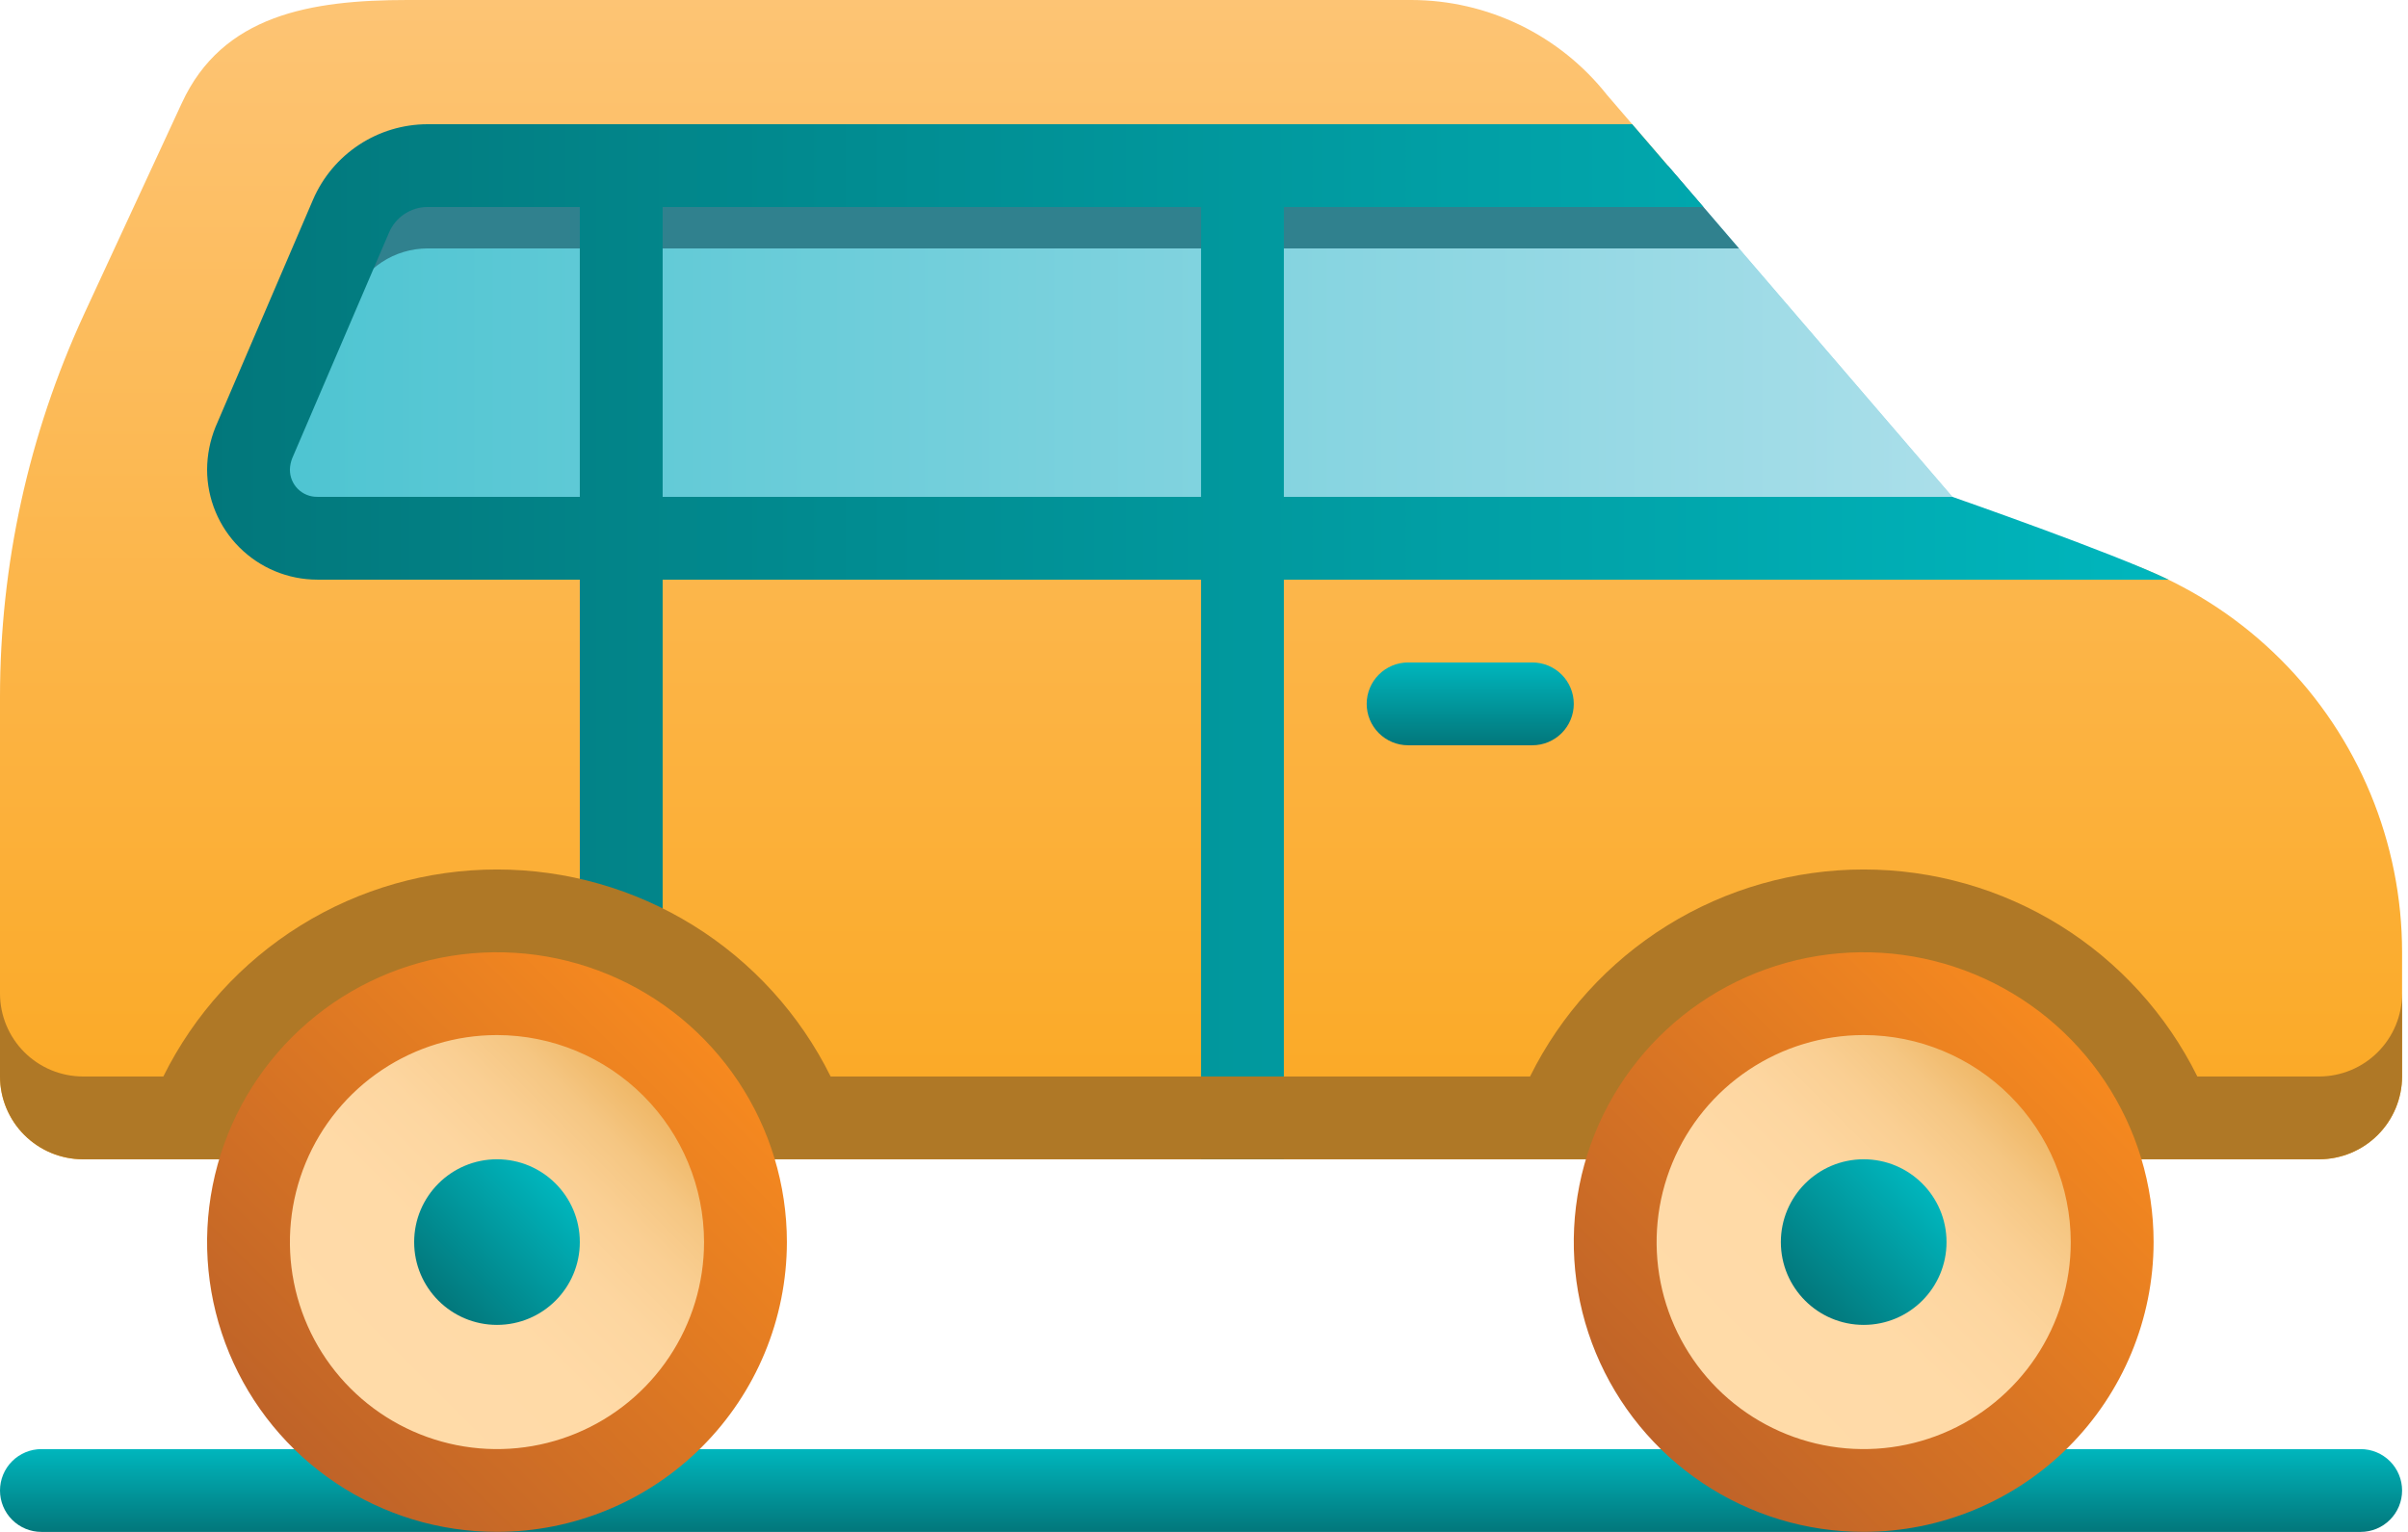 <svg width="165" height="105" viewBox="0 0 165 105" fill="none" xmlns="http://www.w3.org/2000/svg">
<path d="M164.595 65.27V73.784C164.59 75.288 163.991 76.729 162.927 77.792C161.864 78.856 160.423 79.455 158.919 79.46H143.736C142.567 76.141 140.397 73.266 137.525 71.233C134.653 69.2 131.221 68.109 127.703 68.109C124.184 68.109 120.752 69.2 117.88 71.233C115.008 73.266 112.838 76.141 111.669 79.46H50.088C48.919 76.141 46.748 73.266 43.877 71.233C41.005 69.2 37.573 68.109 34.054 68.109C30.535 68.109 27.103 69.2 24.232 71.233C21.36 73.266 19.189 76.141 18.02 79.46H5.676C4.172 79.455 2.731 78.856 1.667 77.792C0.604 76.729 0.004 75.288 0 73.784V47.761C0.002 38.728 1.957 29.802 5.732 21.596L12.458 7.066C15.239 1.022 21.284 0 27.924 0H96.713C99.291 0.004 101.835 0.591 104.155 1.716C106.474 2.842 108.509 4.476 110.108 6.499L114.28 11.351H29.287C28.177 11.355 27.092 11.682 26.165 12.291C25.238 12.901 24.508 13.768 24.065 14.785L17.396 30.337C17.159 30.923 17.034 31.549 17.027 32.181C17.026 32.8 17.146 33.413 17.383 33.986C17.619 34.558 17.966 35.078 18.403 35.516C18.841 35.953 19.361 36.3 19.933 36.536C20.506 36.773 21.119 36.893 21.738 36.892H136.216C143.742 36.895 150.958 39.885 156.28 45.207C161.601 50.528 164.592 57.745 164.595 65.27Z" fill="url(#paint0_linear_2305_532)"/>
<path d="M161.757 105H2.838C2.085 105 1.363 104.701 0.831 104.169C0.299 103.637 0 102.915 0 102.162C0 101.409 0.299 100.688 0.831 100.155C1.363 99.623 2.085 99.324 2.838 99.324H161.757C162.509 99.324 163.231 99.623 163.763 100.155C164.296 100.688 164.595 101.409 164.595 102.162C164.595 102.915 164.296 103.637 163.763 104.169C163.231 104.701 162.509 105 161.757 105Z" fill="url(#paint1_linear_2305_532)"/>
<path d="M114.28 11.352H29.287C28.177 11.355 27.092 11.682 26.165 12.292C25.238 12.901 24.508 13.768 24.065 14.785L17.396 30.337C17.16 30.923 17.035 31.549 17.027 32.181C17.026 32.8 17.147 33.414 17.383 33.986C17.619 34.558 17.966 35.078 18.404 35.516C18.841 35.953 19.361 36.3 19.934 36.537C20.506 36.773 21.119 36.894 21.738 36.892H136.217L114.28 11.352Z" fill="url(#paint2_linear_2305_532)"/>
<path d="M114.28 11.352H29.287C28.177 11.355 27.092 11.682 26.165 12.292C25.238 12.901 24.508 13.768 24.065 14.785L17.396 30.337C17.16 30.923 17.035 31.549 17.027 32.181C17.026 32.8 17.147 33.414 17.383 33.986C17.619 34.558 17.966 35.078 18.404 35.516C18.841 35.953 19.361 36.3 19.934 36.537C20.506 36.773 21.119 36.894 21.738 36.892H136.217L114.28 11.352Z" fill="url(#paint3_linear_2305_532)"/>
<path d="M24.065 20.461C24.508 19.444 25.238 18.577 26.165 17.967C27.092 17.358 28.177 17.031 29.287 17.027H119.154L114.28 11.352H29.287C28.177 11.355 27.092 11.682 26.165 12.292C25.238 12.901 24.508 13.768 24.065 14.785L17.396 30.337C17.16 30.923 17.035 31.549 17.027 32.181C17.026 33.149 17.323 34.094 17.879 34.886L24.065 20.461Z" fill="#30818E"/>
<path d="M148.591 39.73C144.85 37.913 133.779 34.054 133.779 34.054H87.973V14.189H116.717L114.28 11.351L111.841 8.514H29.287C27.622 8.518 25.994 9.008 24.604 9.923C23.213 10.838 22.119 12.139 21.457 13.667L14.788 29.218C14.779 29.239 14.77 29.261 14.761 29.282C14.39 30.204 14.196 31.188 14.19 32.181C14.191 34.183 14.987 36.102 16.402 37.517C17.818 38.932 19.737 39.728 21.738 39.73H39.73V79.46H45.406V39.73H82.298V79.46H87.973V39.73H148.591ZM19.865 32.181C19.872 31.919 19.925 31.661 20.02 31.417L26.664 15.925C26.885 15.412 27.251 14.975 27.717 14.666C28.183 14.358 28.728 14.192 29.287 14.189H39.73V34.054H21.738C21.491 34.057 21.247 34.01 21.018 33.917C20.79 33.824 20.582 33.686 20.408 33.512C20.233 33.337 20.096 33.13 20.002 32.901C19.909 32.673 19.863 32.428 19.865 32.181ZM45.406 14.189H82.298V34.054H45.406V14.189Z" fill="url(#paint4_linear_2305_532)"/>
<path d="M158.919 73.784H150.565C148.455 69.524 145.196 65.938 141.157 63.431C137.117 60.924 132.457 59.596 127.703 59.596C122.949 59.596 118.289 60.924 114.249 63.431C110.21 65.938 106.951 69.524 104.841 73.784H56.917C54.806 69.524 51.548 65.938 47.508 63.431C43.468 60.924 38.809 59.596 34.054 59.596C29.3 59.596 24.64 60.924 20.601 63.431C16.561 65.938 13.302 69.524 11.192 73.784H5.676C4.172 73.78 2.731 73.18 1.667 72.117C0.604 71.054 0.004 69.612 0 68.109V73.784C0.004 75.288 0.604 76.729 1.667 77.793C2.731 78.856 4.172 79.456 5.676 79.46H18.02C19.189 76.141 21.36 73.267 24.231 71.233C27.103 69.2 30.535 68.108 34.054 68.108C37.573 68.108 41.005 69.2 43.877 71.233C46.749 73.267 48.919 76.141 50.088 79.46H111.669C112.838 76.141 115.008 73.267 117.88 71.233C120.752 69.2 124.184 68.108 127.703 68.108C131.221 68.108 134.654 69.2 137.525 71.233C140.397 73.267 142.567 76.141 143.736 79.46H158.919C160.423 79.456 161.864 78.856 162.927 77.793C163.991 76.729 164.59 75.288 164.595 73.784V68.109C164.59 69.612 163.991 71.054 162.927 72.117C161.864 73.18 160.423 73.78 158.919 73.784Z" fill="#AF7826"/>
<path d="M105 51.082H96.486C95.734 51.082 95.012 50.783 94.48 50.251C93.947 49.718 93.648 48.997 93.648 48.244C93.648 47.491 93.947 46.77 94.48 46.237C95.012 45.705 95.734 45.406 96.486 45.406H105C105.752 45.406 106.474 45.705 107.006 46.237C107.539 46.77 107.838 47.491 107.838 48.244C107.838 48.997 107.539 49.718 107.006 50.251C106.474 50.783 105.752 51.082 105 51.082Z" fill="url(#paint5_linear_2305_532)"/>
<path d="M34.054 102.161C43.458 102.161 51.081 94.538 51.081 85.134C51.081 75.731 43.458 68.107 34.054 68.107C24.651 68.107 17.027 75.731 17.027 85.134C17.027 94.538 24.651 102.161 34.054 102.161Z" fill="url(#paint6_linear_2305_532)"/>
<path d="M127.703 102.161C137.107 102.161 144.73 94.538 144.73 85.134C144.73 75.731 137.107 68.107 127.703 68.107C118.299 68.107 110.676 75.731 110.676 85.134C110.676 94.538 118.299 102.161 127.703 102.161Z" fill="url(#paint7_linear_2305_532)"/>
<path d="M127.703 90.81C130.838 90.81 133.379 88.269 133.379 85.135C133.379 82 130.838 79.459 127.703 79.459C124.568 79.459 122.027 82 122.027 85.135C122.027 88.269 124.568 90.81 127.703 90.81Z" fill="url(#paint8_linear_2305_532)"/>
<path d="M34.055 90.81C37.189 90.81 39.73 88.269 39.73 85.135C39.73 82 37.189 79.459 34.055 79.459C30.92 79.459 28.379 82 28.379 85.135C28.379 88.269 30.92 90.81 34.055 90.81Z" fill="url(#paint9_linear_2305_532)"/>
<path d="M34.054 104.999C30.125 104.999 26.285 103.834 23.018 101.651C19.751 99.469 17.205 96.366 15.702 92.736C14.198 89.106 13.805 85.112 14.571 81.259C15.338 77.406 17.23 73.866 20.008 71.088C22.786 68.31 26.326 66.418 30.179 65.651C34.032 64.885 38.026 65.278 41.656 66.782C45.286 68.285 48.389 70.831 50.571 74.098C52.754 77.365 53.919 81.206 53.919 85.134C53.913 90.401 51.818 95.45 48.094 99.174C44.37 102.898 39.321 104.993 34.054 104.999ZM34.054 70.945C31.248 70.945 28.505 71.777 26.171 73.337C23.838 74.896 22.019 77.112 20.945 79.704C19.871 82.297 19.59 85.15 20.138 87.903C20.685 90.655 22.037 93.183 24.021 95.168C26.005 97.152 28.534 98.504 31.286 99.051C34.039 99.598 36.892 99.317 39.484 98.243C42.077 97.17 44.293 95.351 45.852 93.017C47.411 90.684 48.243 87.941 48.243 85.134C48.239 81.373 46.743 77.766 44.083 75.106C41.423 72.446 37.816 70.949 34.054 70.945Z" fill="url(#paint10_linear_2305_532)"/>
<path d="M127.703 104.999C123.774 104.999 119.933 103.834 116.666 101.651C113.4 99.469 110.854 96.366 109.35 92.736C107.847 89.106 107.453 85.112 108.22 81.259C108.986 77.406 110.878 73.866 113.656 71.088C116.434 68.31 119.974 66.418 123.827 65.651C127.681 64.885 131.675 65.278 135.305 66.782C138.935 68.285 142.037 70.831 144.22 74.098C146.403 77.365 147.568 81.206 147.568 85.134C147.562 90.401 145.467 95.45 141.743 99.174C138.019 102.899 132.969 104.993 127.703 104.999ZM127.703 70.945C124.896 70.945 122.153 71.777 119.82 73.337C117.486 74.896 115.668 77.112 114.594 79.704C113.52 82.297 113.239 85.15 113.786 87.903C114.334 90.655 115.685 93.183 117.669 95.168C119.654 97.152 122.182 98.504 124.935 99.051C127.687 99.598 130.54 99.317 133.133 98.243C135.725 97.17 137.942 95.351 139.501 93.017C141.06 90.684 141.892 87.941 141.892 85.134C141.888 81.373 140.391 77.766 137.731 75.106C135.071 72.446 131.465 70.949 127.703 70.945Z" fill="url(#paint11_linear_2305_532)"/>
<defs>
<linearGradient id="paint0_linear_2305_532" x1="82.297" y1="79.46" x2="82.297" y2="0" gradientUnits="userSpaceOnUse">
<stop stop-color="#FBA822"/>
<stop offset="1" stop-color="#FDC474"/>
</linearGradient>
<linearGradient id="paint1_linear_2305_532" x1="82.297" y1="105" x2="82.297" y2="99.324" gradientUnits="userSpaceOnUse">
<stop stop-color="#02777B"/>
<stop offset="1" stop-color="#00B6BD"/>
</linearGradient>
<linearGradient id="paint2_linear_2305_532" x1="17.027" y1="24.122" x2="136.217" y2="24.122" gradientUnits="userSpaceOnUse">
<stop stop-color="#4CC4D1"/>
<stop offset="1" stop-color="#ACDFEA"/>
</linearGradient>
<linearGradient id="paint3_linear_2305_532" x1="17.027" y1="24.122" x2="136.217" y2="24.122" gradientUnits="userSpaceOnUse">
<stop stop-color="#4CC4D1"/>
<stop offset="1" stop-color="#ACDFEA"/>
</linearGradient>
<linearGradient id="paint4_linear_2305_532" x1="14.19" y1="43.987" x2="148.591" y2="43.987" gradientUnits="userSpaceOnUse">
<stop stop-color="#02777B"/>
<stop offset="1" stop-color="#00B6BD"/>
</linearGradient>
<linearGradient id="paint5_linear_2305_532" x1="100.743" y1="51.082" x2="100.743" y2="45.406" gradientUnits="userSpaceOnUse">
<stop stop-color="#02777B"/>
<stop offset="1" stop-color="#00B6BD"/>
</linearGradient>
<linearGradient id="paint6_linear_2305_532" x1="22.015" y1="97.174" x2="46.094" y2="73.095" gradientUnits="userSpaceOnUse">
<stop stop-color="#FFDBA9"/>
<stop offset="0.404" stop-color="#FFDAA7"/>
<stop offset="0.577" stop-color="#FDD6A0"/>
<stop offset="0.706" stop-color="#FACF93"/>
<stop offset="0.813" stop-color="#F5C682"/>
<stop offset="0.906" stop-color="#F0B96A"/>
<stop offset="0.989" stop-color="#E9AA4E"/>
<stop offset="1" stop-color="#E8A84A"/>
</linearGradient>
<linearGradient id="paint7_linear_2305_532" x1="115.663" y1="97.174" x2="139.743" y2="73.095" gradientUnits="userSpaceOnUse">
<stop stop-color="#FFDBA9"/>
<stop offset="0.404" stop-color="#FFDAA7"/>
<stop offset="0.577" stop-color="#FDD6A0"/>
<stop offset="0.706" stop-color="#FACF93"/>
<stop offset="0.813" stop-color="#F5C682"/>
<stop offset="0.906" stop-color="#F0B96A"/>
<stop offset="0.989" stop-color="#E9AA4E"/>
<stop offset="1" stop-color="#E8A84A"/>
</linearGradient>
<linearGradient id="paint8_linear_2305_532" x1="123.69" y1="89.148" x2="131.716" y2="81.121" gradientUnits="userSpaceOnUse">
<stop stop-color="#02777B"/>
<stop offset="1" stop-color="#00B6BD"/>
</linearGradient>
<linearGradient id="paint9_linear_2305_532" x1="30.041" y1="89.148" x2="38.068" y2="81.121" gradientUnits="userSpaceOnUse">
<stop stop-color="#02777B"/>
<stop offset="1" stop-color="#00B6BD"/>
</linearGradient>
<linearGradient id="paint10_linear_2305_532" x1="20.015" y1="99.174" x2="48.094" y2="71.095" gradientUnits="userSpaceOnUse">
<stop stop-color="#BF6328"/>
<stop offset="1" stop-color="#F6891F"/>
</linearGradient>
<linearGradient id="paint11_linear_2305_532" x1="113.663" y1="99.174" x2="141.743" y2="71.095" gradientUnits="userSpaceOnUse">
<stop stop-color="#BF6328"/>
<stop offset="1" stop-color="#F6891F"/>
</linearGradient>
</defs>
</svg>
